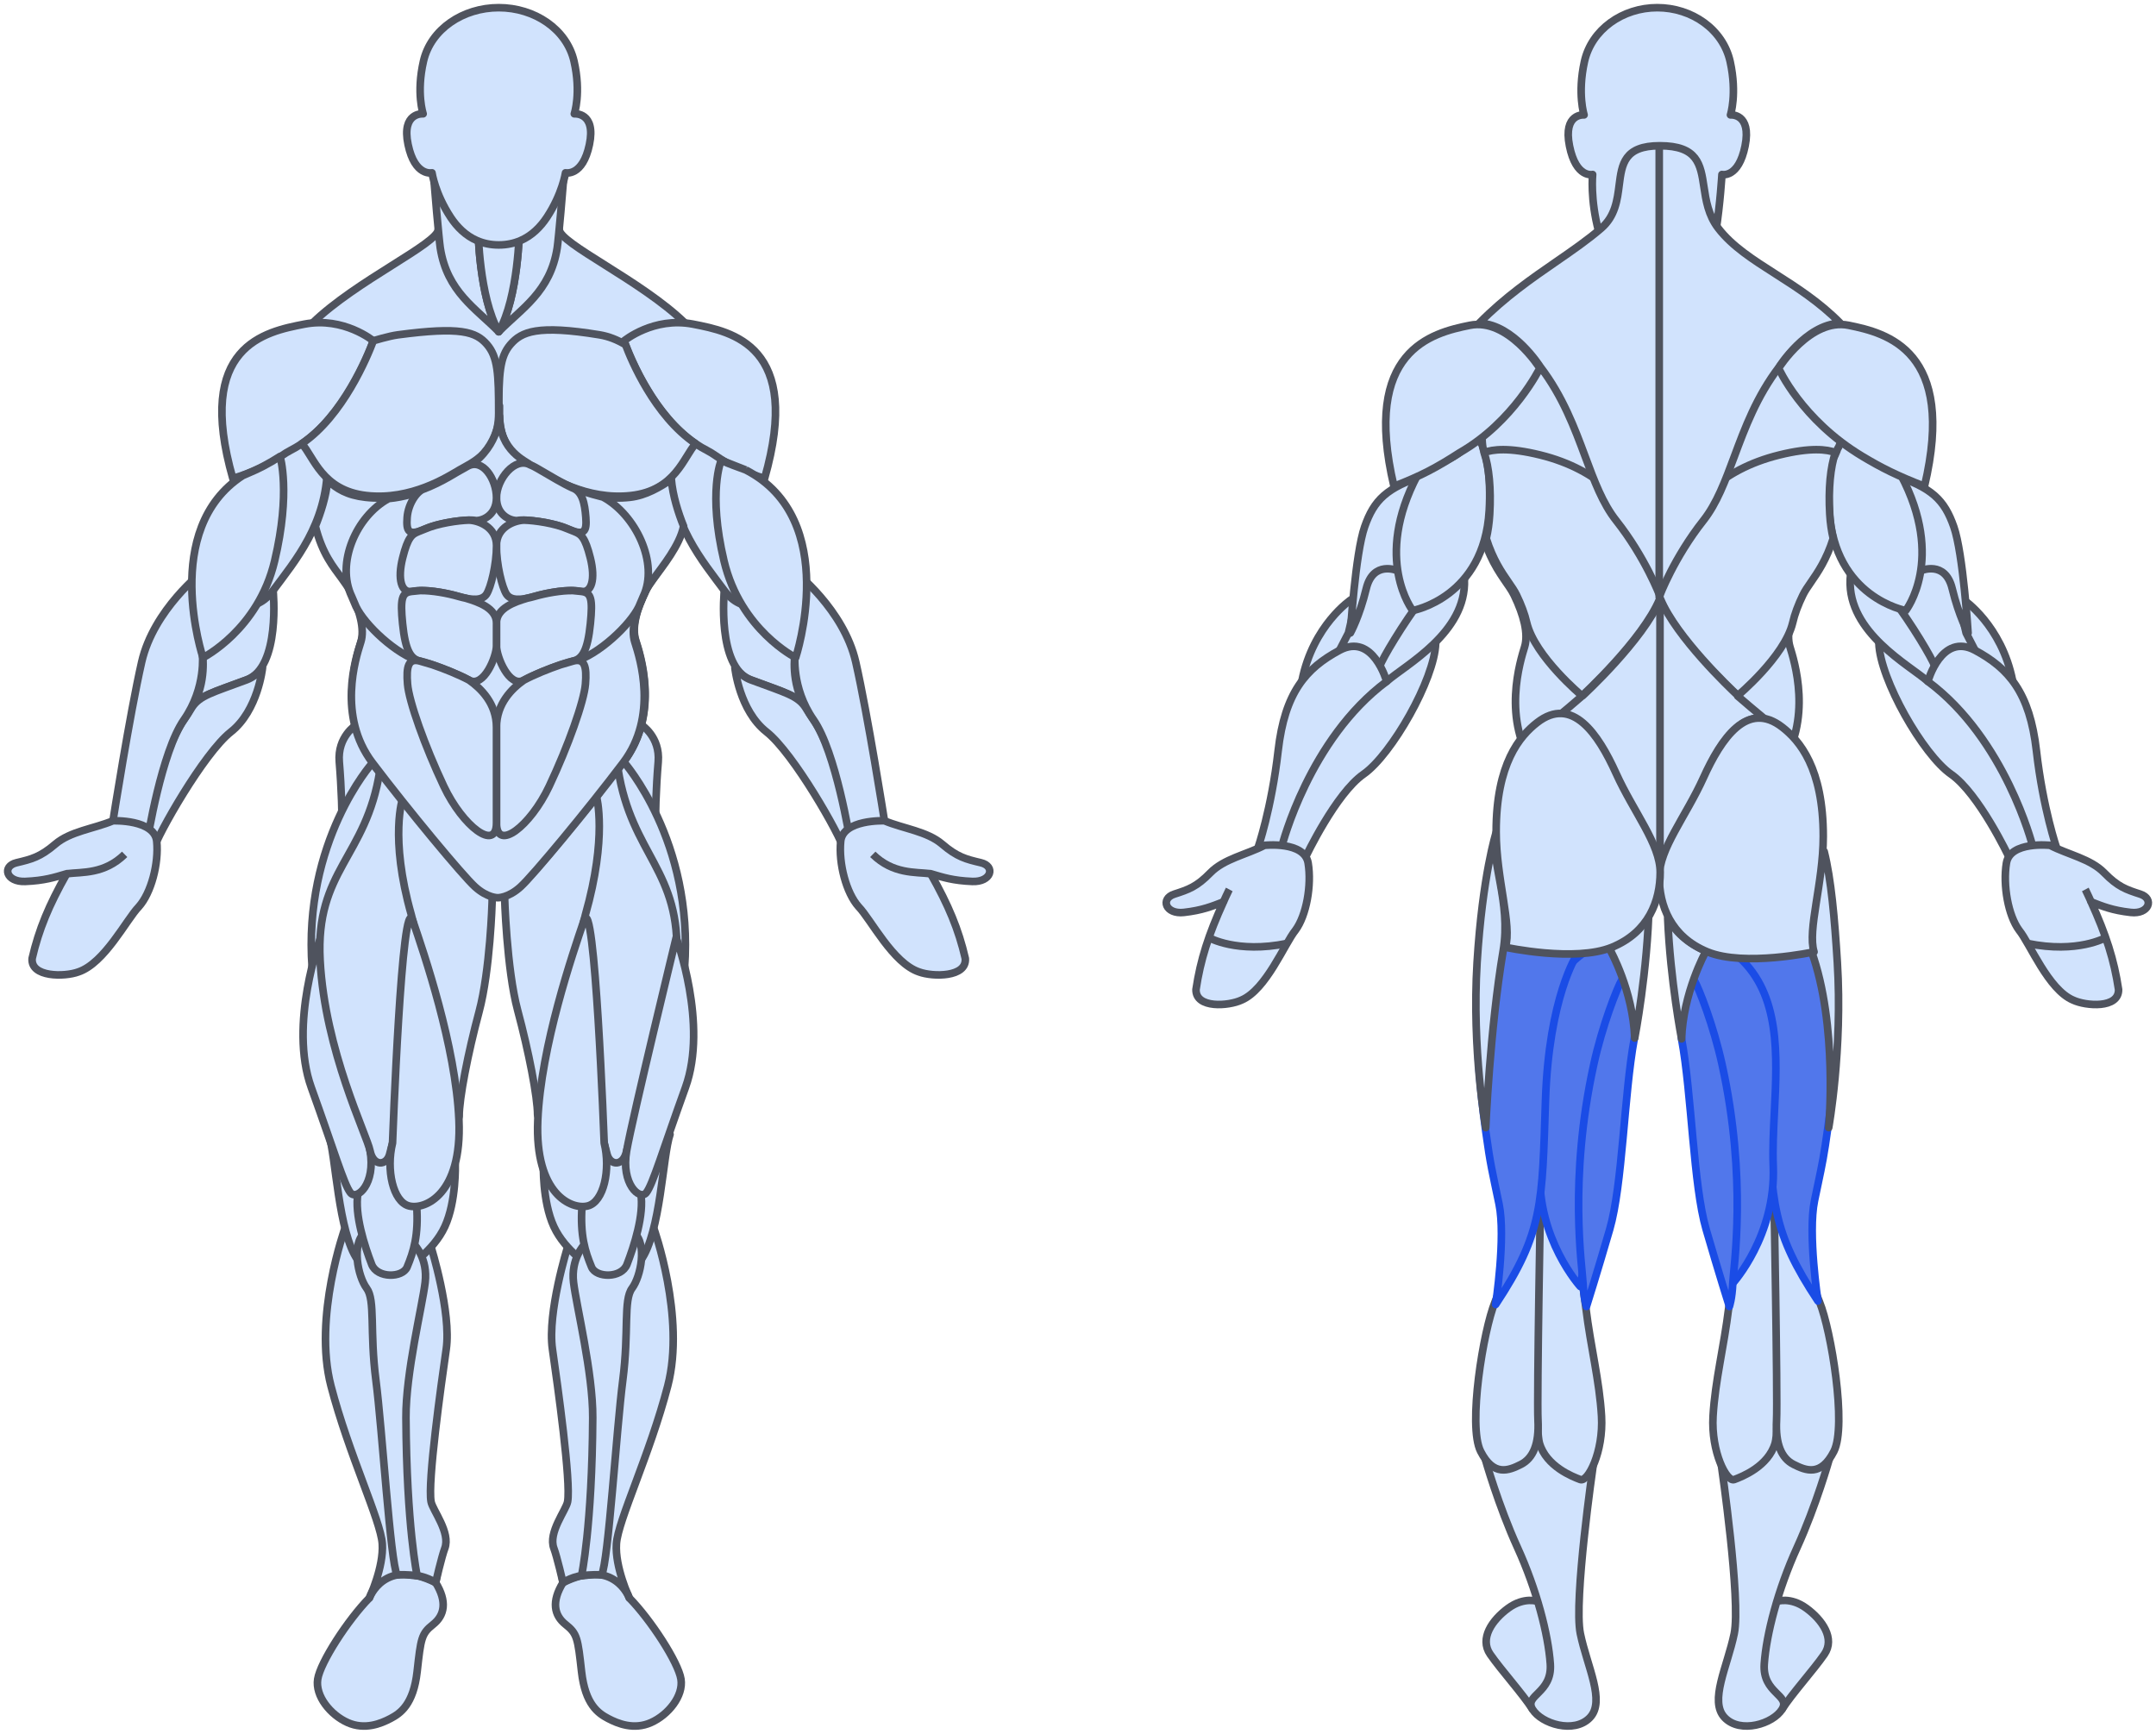 <svg width="281" height="226" viewBox="0 0 281 226" fill="none" xmlns="http://www.w3.org/2000/svg">
<g id="m_muscles">
<g id="Frame 1718">
<g id="muscles">
<g id="body">
<path id="body34" d="M82.016 208.298C84.822 211.159 88.408 216.686 88.753 218.885C89.098 221.083 87.092 223.546 84.854 224.545C82.617 225.545 80.508 224.679 79.252 224.013C77.997 223.347 76.275 222.217 75.792 217.888C75.308 213.56 75.24 212.963 73.722 211.764C72.206 210.565 71.858 208.769 73.376 206.306C74.895 203.836 80.455 203.97 82.016 208.298Z" fill="#D1E3FD" stroke="#4F535E" stroke-width="0.99" stroke-miterlimit="10" stroke-linejoin="round"/>
<path id="body33" d="M85.204 160.095C85.204 160.095 89.373 171.678 87.029 180.667C84.685 189.656 80.548 198.178 80.342 201.239C80.135 204.303 82.017 208.298 82.017 208.298C82.017 208.298 80.061 202.97 73.377 206.302L72.965 203.901L80.356 164.289L85.204 160.095Z" fill="#D1E3FD" stroke="#4F535E" stroke-width="0.99" stroke-miterlimit="10" stroke-linejoin="round"/>
<path id="body32" d="M73.978 162.554C73.978 162.554 71.311 171.079 72.001 175.871C72.691 180.666 74.441 193.204 73.978 195.756C73.779 196.852 71.41 199.775 72.189 201.836C72.602 202.929 73.377 206.298 73.377 206.298C73.377 206.298 74.771 205.34 76.592 205.319C78.413 205.299 79.683 175.871 77.912 168.015C75.227 156.082 73.978 162.554 73.978 162.554Z" fill="#D1E3FD" stroke="#4F535E" stroke-width="0.99" stroke-miterlimit="10" stroke-linejoin="round"/>
<path id="body31" d="M87.328 147.874C86.365 150.649 86.13 160.628 83.512 164.289C83.512 164.289 80.962 157.433 83.512 152.439C86.062 147.444 87.328 147.874 87.328 147.874Z" fill="#D1E3FD" stroke="#4F535E" stroke-width="0.99" stroke-miterlimit="10" stroke-linejoin="round"/>
<path id="body30" d="M70.825 151.809C70.825 151.809 70.668 156.608 72.183 159.892C73.698 163.176 77.102 165.175 77.102 165.175C77.102 165.175 79.079 157.583 75.793 153.856C72.504 150.129 70.825 151.809 70.825 151.809Z" fill="#D1E3FD" stroke="#4F535E" stroke-width="0.99" stroke-miterlimit="10" stroke-linejoin="round"/>
<path id="body29" d="M76.145 162.265C76.145 162.265 74.384 164.065 74.754 167.174C75.128 170.282 77.286 178.969 77.254 184.795C77.173 198.999 75.796 205.402 75.796 205.402C75.796 205.402 77.254 205.209 78.414 205.302C79.289 203.571 80.345 186.327 81.17 179.935C81.999 173.542 81.224 169.482 82.379 167.929C83.535 166.377 84.371 162.121 82.621 160.675C80.871 159.228 76.145 162.265 76.145 162.265Z" fill="#D1E3FD" stroke="#4F535E" stroke-width="0.99" stroke-miterlimit="10" stroke-linejoin="round"/>
<path id="body28" d="M83.51 155.551C83.983 158.306 82.635 162.448 81.717 164.822C81.009 166.656 77.695 166.594 77.104 165.176C76.268 163.163 75.582 161.047 75.859 157.162C76.137 153.28 77.591 148.578 80.597 148.574C83.598 148.574 83.033 152.796 83.51 155.551Z" fill="#D1E3FD" stroke="#4F535E" stroke-width="0.99" stroke-miterlimit="10" stroke-linejoin="round"/>
<path id="body27" d="M48.145 208.298C45.338 211.159 41.753 216.686 41.408 218.885C41.063 221.083 43.069 223.546 45.306 224.545C47.544 225.545 49.653 224.679 50.908 224.013C52.164 223.347 53.885 222.217 54.369 217.888C54.853 213.56 54.92 212.963 56.439 211.764C57.955 210.565 58.303 208.769 56.784 206.306C55.269 203.836 49.71 203.97 48.145 208.298Z" fill="#D1E3FD" stroke="#4F535E" stroke-width="0.99" stroke-miterlimit="10" stroke-linejoin="round"/>
<path id="body26" d="M44.962 160.095C44.962 160.095 40.793 171.678 43.137 180.667C45.481 189.656 49.618 198.178 49.824 201.239C50.03 204.303 48.149 208.298 48.149 208.298C48.149 208.298 50.105 202.97 56.788 206.302L57.201 203.901L49.81 164.289L44.962 160.095Z" fill="#D1E3FD" stroke="#4F535E" stroke-width="0.99" stroke-miterlimit="10" stroke-linejoin="round"/>
<path id="body25" d="M56.182 162.554C56.182 162.554 58.849 171.079 58.159 175.871C57.469 180.666 55.719 193.204 56.182 195.756C56.381 196.852 58.75 199.775 57.971 201.836C57.558 202.929 56.783 206.298 56.783 206.298C56.783 206.298 55.389 205.34 53.568 205.319C51.747 205.299 50.477 175.871 52.248 168.015C54.937 156.082 56.182 162.554 56.182 162.554Z" fill="#D1E3FD" stroke="#4F535E" stroke-width="0.99" stroke-miterlimit="10" stroke-linejoin="round"/>
<path id="body24" d="M42.834 147.874C43.798 150.649 44.032 160.628 46.65 164.289C46.65 164.289 49.2 157.433 46.65 152.439C44.1 147.444 42.834 147.874 42.834 147.874Z" fill="#D1E3FD" stroke="#4F535E" stroke-width="0.99" stroke-miterlimit="10" stroke-linejoin="round"/>
<path id="body23" d="M59.336 151.809C59.336 151.809 59.492 156.608 57.977 159.892C56.462 163.176 53.059 165.175 53.059 165.175C53.059 165.175 51.081 157.583 54.367 153.856C57.657 150.129 59.336 151.809 59.336 151.809Z" fill="#D1E3FD" stroke="#4F535E" stroke-width="0.99" stroke-miterlimit="10" stroke-linejoin="round"/>
<path id="body22" d="M54.02 162.265C54.02 162.265 55.784 164.065 55.411 167.174C55.037 170.282 52.878 178.969 52.91 184.795C52.992 198.999 54.368 205.402 54.368 205.402C54.368 205.402 52.91 205.209 51.751 205.302C50.876 203.571 49.82 186.327 48.995 179.935C48.166 173.542 48.941 169.482 47.785 167.929C46.63 166.377 45.794 162.121 47.544 160.675C49.293 159.228 54.02 162.265 54.02 162.265Z" fill="#D1E3FD" stroke="#4F535E" stroke-width="0.99" stroke-miterlimit="10" stroke-linejoin="round"/>
<path id="body21" d="M46.653 155.551C46.179 158.306 47.527 162.448 48.445 164.822C49.153 166.656 52.467 166.594 53.058 165.176C53.894 163.163 54.58 161.047 54.303 157.162C54.025 153.28 52.571 148.578 49.565 148.574C46.564 148.574 47.129 152.796 46.653 155.551Z" fill="#D1E3FD" stroke="#4F535E" stroke-width="0.99" stroke-miterlimit="10" stroke-linejoin="round"/>
<path id="body20" d="M83.602 94.498C83.602 94.498 86.063 96.027 85.789 99.311C85.511 102.594 85.376 106.699 85.444 108.3C85.511 109.897 80.603 100.166 80.603 100.166C80.603 100.166 81.002 95.477 83.602 94.498Z" fill="#D1E3FD" stroke="#4F535E" stroke-width="0.99" stroke-miterlimit="10" stroke-linejoin="round"/>
<path id="body19" d="M46.408 94.498C46.408 94.498 43.947 96.027 44.221 99.311C44.498 102.594 44.633 106.699 44.566 108.3C44.498 109.897 49.406 100.166 49.406 100.166C49.406 100.166 49.008 95.477 46.408 94.498Z" fill="#D1E3FD" stroke="#4F535E" stroke-width="0.99" stroke-miterlimit="10" stroke-linejoin="round"/>
<path id="body18" d="M40.807 60.069C40.464 61.418 39.787 64.959 40.967 68.5C42.712 72.687 43.953 74.334 44.804 75.463C45.173 75.952 45.469 76.344 45.7 76.803C47.009 79.4 47.642 81.798 47.119 83.46C47.104 83.508 47.087 83.561 47.069 83.618C46.448 85.571 44.043 93.134 48.631 99.192C53.354 105.43 60.393 113.908 62.008 115.371C63.623 116.835 64.971 116.793 64.971 116.793C64.971 116.793 66.319 116.838 67.934 115.371C69.549 113.908 76.591 105.43 81.311 99.192C85.899 93.134 83.494 85.571 82.873 83.618C82.855 83.561 82.838 83.508 82.823 83.46C82.3 81.794 82.933 79.4 84.242 76.803C84.727 75.842 85.226 75.139 85.764 74.382C86.68 73.095 87.708 71.649 88.968 68.5C90.743 64.06 90.154 59.62 90 58.681C89.849 58.91 89.697 59.157 89.538 59.415C88.306 61.409 86.645 64.101 82.197 64.598C76.738 65.208 72.215 62.516 70.384 61.426C70.257 61.351 70.144 61.283 70.043 61.225C69.894 61.138 69.727 61.047 69.546 60.948C67.931 60.067 65.25 58.605 64.995 54.5H64.941C64.685 58.605 62.004 60.067 60.389 60.948C60.208 61.047 60.041 61.138 59.892 61.225C59.792 61.283 59.678 61.351 59.551 61.426C57.72 62.516 53.198 65.208 47.738 64.598C43.762 64.153 42.013 61.956 40.807 60.069Z" fill="#D1E3FD" stroke="#4F535E" stroke-width="0.99" stroke-miterlimit="10" stroke-linejoin="round"/>
<path id="body17" d="M103.619 85.215C104.252 79.64 101.122 78.61 94.404 76.981C94.404 76.981 93.39 86.957 97.854 88.626C102.318 90.296 103.964 90.656 104.992 92.243C104.992 92.247 104.996 92.247 104.996 92.25C102.993 88.921 103.619 85.215 103.619 85.215Z" fill="#D1E3FD" stroke="#4F535E" stroke-width="0.99" stroke-miterlimit="10" stroke-linejoin="round"/>
<path id="body16" d="M106.021 93.826C105.637 93.273 105.299 92.748 104.997 92.246C104.997 92.243 104.994 92.243 104.994 92.24C103.966 90.653 102.319 90.292 97.855 88.623C97.037 88.317 96.354 87.76 95.781 87.053C95.781 87.053 96.358 92.614 99.9 95.403C103.446 98.192 109.479 108.841 110.019 110.792C110.019 110.792 110.716 110.383 112.008 110.452C112.008 110.455 108.959 98.052 106.021 93.826Z" fill="#D1E3FD" stroke="#4F535E" stroke-width="0.99" stroke-miterlimit="10" stroke-linejoin="round"/>
<path id="body15" d="M103.573 74.494C103.573 74.494 109.968 79.42 111.537 86.311C113.105 93.201 115.272 106.989 115.272 106.989C115.272 106.989 113.589 109.902 110.776 109.469C110.776 109.469 108.962 98.048 106.024 93.823C103.086 89.598 103.623 85.211 103.623 85.211C103.623 85.211 99.518 78.18 102.307 74.652L103.573 74.494Z" fill="#D1E3FD" stroke="#4F535E" stroke-width="0.99" stroke-miterlimit="10" stroke-linejoin="round"/>
<path id="body14" d="M109.57 109.676C109.848 106.787 115.272 106.993 115.272 106.993C117.787 108.038 120.831 108.361 122.795 110.04C124.758 111.72 125.889 111.998 127.835 112.459C129.781 112.915 129.208 115.004 126.718 114.901C124.225 114.798 122.916 114.375 121.301 113.894C123.631 118.013 124.936 121.149 125.811 124.934C126.032 127.404 121.589 127.366 119.793 126.7C116.375 125.57 113.519 119.861 111.907 118.198C110.293 116.398 109.289 112.565 109.57 109.676Z" fill="#D1E3FD" stroke="#4F535E" stroke-width="0.99" stroke-miterlimit="10" stroke-linejoin="round"/>
<path id="body13" d="M121.297 113.894C119.263 113.653 116.404 113.956 113.754 111.369" stroke="#4F535E" stroke-width="0.99" stroke-miterlimit="10" stroke-linejoin="round"/>
<path id="body12" d="M57.123 29.892C57.123 31.736 46.424 36.569 40.733 42.106C40.733 42.106 40.281 46.754 40.281 59.165C40.281 71.575 44.425 74.206 45.734 76.803C47.043 79.4 47.676 81.798 47.153 83.46C46.63 85.123 43.941 92.955 48.665 99.193C53.388 105.431 60.427 113.908 62.042 115.371C63.657 116.835 65.005 116.793 65.005 116.793C65.005 116.793 66.353 116.838 67.968 115.371C69.583 113.908 76.625 105.431 81.345 99.193C86.069 92.955 83.38 85.123 82.857 83.46C82.334 81.794 82.967 79.4 84.276 76.803C85.585 74.206 89.729 71.572 89.729 59.165C89.729 46.754 89.277 42.106 89.277 42.106C83.586 36.566 72.887 31.736 72.887 29.892H57.123Z" fill="#D1E3FD" stroke="#4F535E" stroke-width="0.99" stroke-miterlimit="10" stroke-linejoin="round"/>
<path id="body11" d="M73.425 23.698C73.425 23.915 72.796 31.197 72.622 32.32C71.725 38.056 67.952 40.221 65 43.243C67.582 38.737 67.692 29.892 67.692 29.892C69.104 29.28 72.625 24.904 73.425 23.698Z" fill="#D1E3FD" stroke="#4F535E" stroke-width="0.99" stroke-miterlimit="10" stroke-linejoin="round"/>
<path id="body10" d="M56.578 23.698C56.578 23.915 57.208 31.197 57.382 32.32C58.278 38.056 62.052 40.221 65.004 43.243C62.422 38.737 62.311 29.892 62.311 29.892C60.899 29.28 57.378 24.904 56.578 23.698Z" fill="#D1E3FD" stroke="#4F535E" stroke-width="0.99" stroke-miterlimit="10" stroke-linejoin="round"/>
<path id="body09" d="M67.695 29.892C67.695 29.892 67.585 38.737 65.003 43.243C62.424 38.737 62.31 29.892 62.31 29.892C63.093 30.232 63.989 30.431 65.003 30.431C66.016 30.431 66.909 30.232 67.695 29.892Z" fill="#D1E3FD" stroke="#4F535E" stroke-width="0.99" stroke-miterlimit="10" stroke-linejoin="round"/>
<path id="body08" d="M71.274 28.332C70.431 29.6 69.314 30.723 67.835 31.362C67.01 31.719 66.07 31.929 65.004 31.929C63.936 31.929 62.997 31.719 62.172 31.362C60.689 30.72 59.569 29.596 58.729 28.325C58.729 28.322 58.729 28.322 58.729 28.322C56.712 25.268 56.303 22.527 56.303 22.527C56.303 22.527 54.066 23.046 53.188 18.848C52.291 14.585 55.151 14.836 55.151 14.836C55.151 14.836 54.233 12.136 55.194 7.966C56.154 3.796 60.347 1 65.004 1C69.659 1 73.853 3.796 74.813 7.966C75.77 12.136 74.852 14.836 74.852 14.836C74.852 14.836 77.716 14.585 76.819 18.848C75.941 23.042 73.704 22.527 73.704 22.527C73.704 22.527 73.294 25.279 71.274 28.332Z" fill="#D1E3FD" stroke="#4F535E" stroke-width="0.99" stroke-miterlimit="10" stroke-linejoin="round"/>
<path id="body07" d="M94.409 76.981C91.563 73.145 87.409 68.312 87.323 60.761C87.227 52.394 93.95 51.837 94.771 60.373C95.244 65.268 101.782 72.908 101.536 76.064C101.348 78.407 97.254 80.818 94.409 76.981Z" fill="#D1E3FD" stroke="#4F535E" stroke-width="0.99" stroke-miterlimit="10" stroke-linejoin="round"/>
<path id="body06" d="M26.38 85.215C25.747 79.64 28.877 78.61 35.596 76.981C35.596 76.981 36.61 86.957 32.146 88.626C27.682 90.296 26.035 90.656 25.008 92.243C25.008 92.247 25.004 92.247 25.004 92.25C27.006 88.921 26.38 85.215 26.38 85.215Z" fill="#D1E3FD" stroke="#4F535E" stroke-width="0.99" stroke-miterlimit="10" stroke-linejoin="round"/>
<path id="body05" d="M23.974 93.826C24.359 93.273 24.697 92.748 24.999 92.246C24.999 92.243 25.002 92.243 25.002 92.24C26.03 90.653 27.677 90.292 32.141 88.623C32.959 88.317 33.642 87.76 34.215 87.053C34.215 87.053 33.638 92.614 30.096 95.403C26.55 98.192 20.517 108.841 19.977 110.792C19.977 110.792 19.279 110.383 17.988 110.452C17.992 110.455 21.04 98.052 23.974 93.826Z" fill="#D1E3FD" stroke="#4F535E" stroke-width="0.99" stroke-miterlimit="10" stroke-linejoin="round"/>
<path id="body04" d="M35.592 76.981C38.437 73.145 42.592 68.312 42.677 60.761C42.773 52.394 36.05 51.837 35.229 60.373C34.756 65.268 28.218 72.908 28.464 76.064C28.649 78.407 32.746 80.818 35.592 76.981Z" fill="#D1E3FD" stroke="#4F535E" stroke-width="0.99" stroke-miterlimit="10" stroke-linejoin="round"/>
<path id="body03" d="M26.425 74.494C26.425 74.494 20.03 79.42 18.461 86.311C16.893 93.201 14.727 106.989 14.727 106.989C14.727 106.989 16.409 109.902 19.222 109.469C19.222 109.469 21.036 98.048 23.974 93.823C26.912 89.598 26.375 85.211 26.375 85.211C26.375 85.211 30.48 78.18 27.691 74.652L26.425 74.494Z" fill="#D1E3FD" stroke="#4F535E" stroke-width="0.99" stroke-miterlimit="10" stroke-linejoin="round"/>
<path id="body02" d="M20.429 109.676C20.152 106.787 14.727 106.993 14.727 106.993C12.213 108.038 9.168 108.361 7.205 110.04C5.241 111.72 4.11 111.998 2.165 112.459C0.219 112.915 0.792 115.004 3.282 114.901C5.775 114.798 7.084 114.375 8.699 113.894C6.369 118.013 5.064 121.149 4.189 124.934C3.968 127.404 8.411 127.366 10.207 126.7C13.625 125.57 16.481 119.861 18.092 118.198C19.703 116.398 20.71 112.565 20.429 109.676Z" fill="#D1E3FD" stroke="#4F535E" stroke-width="0.99" stroke-miterlimit="10" stroke-linejoin="round"/>
<path id="body01" d="M8.703 113.894C10.737 113.653 13.597 113.956 16.247 111.369" stroke="#4F535E" stroke-width="0.99" stroke-miterlimit="10" stroke-linejoin="round"/>
</g>
<g id="shoulders">
<path id="shoulders02" d="M99.651 62.363C94.671 60.852 93.746 59.526 92.11 58.694C84.869 55.012 81.344 44.429 81.344 44.429C81.344 44.429 85.178 41.262 90.311 42.251C95.443 43.244 104.606 45.054 99.651 62.363Z" fill="#D1E3FD" stroke="#4F535E" stroke-width="0.99" stroke-miterlimit="10" stroke-linejoin="round"/>
<path id="shoulders01" d="M30.344 62.363C35.324 60.852 36.248 59.526 37.885 58.694C45.126 55.012 48.651 44.429 48.651 44.429C48.651 44.429 44.817 41.262 39.684 42.251C34.556 43.244 25.393 45.054 30.344 62.363Z" fill="#D1E3FD" stroke="#4F535E" stroke-width="0.99" stroke-miterlimit="10" stroke-linejoin="round"/>
</g>
<g id="chest">
<path id="chest02" d="M81.529 44.94C80.484 44.308 79.353 43.847 78.14 43.648C70.019 42.315 67.967 43.243 66.537 44.892C65.107 46.54 65.008 48.766 65.008 53.853C65.008 58.944 68.525 60.322 70.076 61.225C71.627 62.128 76.393 65.251 82.23 64.598C88.067 63.946 89.106 59.514 90.671 57.838C85.289 54.2 82.273 46.925 81.529 44.94Z" fill="#D1E3FD" stroke="#4F535E" stroke-width="0.99" stroke-miterlimit="10" stroke-linejoin="round"/>
<path id="chest01" d="M48.656 44.428C48.656 44.428 50.641 43.809 51.861 43.648C60.02 42.559 62.033 43.243 63.463 44.892C64.893 46.54 64.993 48.766 64.993 53.853C64.993 58.944 61.475 60.322 59.924 61.225C58.373 62.128 53.607 65.251 47.77 64.598C41.934 63.946 40.895 59.514 39.33 57.838C44.712 54.2 47.913 46.41 48.656 44.428Z" fill="#D1E3FD" stroke="#4F535E" stroke-width="0.99" stroke-miterlimit="10" stroke-linejoin="round"/>
</g>
<g id="quadriceps">
<path id="quadriceps10" d="M48.499 99.5C48.499 99.5 39.448 109.667 40.682 126.179L50.499 102L48.499 99.5Z" fill="#D1E3FD" stroke="#4F535E" stroke-width="0.99" stroke-miterlimit="10" stroke-linejoin="round"/>
<path id="quadriceps09" d="M41.778 122.226C41.778 122.226 37.592 133.499 40.569 141.757C43.546 150.011 44.83 154.408 45.669 155.473C46.508 156.538 48.991 154.343 48.233 150.015C47.475 145.683 41.778 122.226 41.778 122.226Z" fill="#D1E3FD" stroke="#4F535E" stroke-width="0.99" stroke-miterlimit="10" stroke-linejoin="round"/>
<path id="quadriceps08" d="M62.209 115.663C60.959 114.53 56.661 109.249 52.499 104C52.455 104.035 52.203 104.01 52.159 104.046C42.637 111.82 59.842 147.925 59.845 145.538C59.849 143.15 60.991 137.283 62.438 131.89C63.886 126.498 64.139 117.584 64.139 117.584C64.139 117.584 64.146 116.921 64.139 116.869C63.618 116.68 62.941 116.326 62.209 115.663Z" fill="#D1E3FD" stroke="#4F535E" stroke-width="0.99" stroke-miterlimit="10" stroke-linejoin="round"/>
<path id="quadriceps07" d="M49.5 100.5C47.722 111.808 41.095 113.395 41.721 125.18C42.347 136.966 47.818 147.951 48.234 150.015C48.65 152.08 50.375 151.97 50.773 150.482C51.2 148.885 56.507 129.443 53.612 119.258C50.717 109.07 52.5 104 52.5 104C52.5 104 49.649 100.73 49.5 100.5Z" fill="#D1E3FD" stroke="#4F535E" stroke-width="0.99" stroke-miterlimit="10" stroke-linejoin="round"/>
<path id="quadriceps06" d="M81.29 99.3C81.29 99.3 90.455 109.667 89.221 126.179L79.131 101.591L81.29 99.3Z" fill="#D1E3FD" stroke="#4F535E" stroke-width="0.99" stroke-miterlimit="10" stroke-linejoin="round"/>
<path id="quadriceps05" d="M67.879 115.475C67.055 116.223 66.301 116.578 65.76 116.746L65.758 116.76C65.758 116.76 66.021 126.309 67.469 131.702C68.916 137.095 70.058 142.962 70.065 145.349C70.072 147.737 87.273 111.632 77.751 103.858L77.728 103.839C73.586 109.06 69.123 114.348 67.879 115.475Z" fill="#D1E3FD" stroke="#4F535E" stroke-width="0.99" stroke-miterlimit="10" stroke-linejoin="round"/>
<path id="quadriceps04" d="M80.555 100.27C82.333 111.578 88.81 113.395 88.184 125.18C87.558 136.966 82.088 147.951 81.672 150.015C81.255 152.08 79.531 151.97 79.132 150.482C78.705 148.885 73.398 129.443 76.294 119.258C79.189 109.07 77.749 103.866 77.749 103.866C77.749 103.866 79 102 80.555 100.27Z" fill="#D1E3FD" stroke="#4F535E" stroke-width="0.99" stroke-miterlimit="10" stroke-linejoin="round"/>
<path id="quadriceps03" d="M88.128 122.226C88.128 122.226 92.314 133.499 89.337 141.757C86.361 150.011 85.077 154.408 84.237 155.473C83.398 156.538 80.916 154.343 81.673 150.015C82.431 145.683 88.128 122.226 88.128 122.226Z" fill="#D1E3FD" stroke="#4F535E" stroke-width="0.99" stroke-miterlimit="10" stroke-linejoin="round"/>
<path id="quadriceps02" d="M78.748 149.003C79.605 152.476 78.691 156.67 76.597 157.202C74.502 157.735 69.676 155.67 70.092 146.018C70.504 136.366 74.658 124.257 76.099 120.026C77.535 115.79 78.748 149.003 78.748 149.003Z" fill="#D1E3FD" stroke="#4F535E" stroke-width="0.99" stroke-miterlimit="10" stroke-linejoin="round"/>
<path id="quadriceps01" d="M51.16 149.003C50.303 152.476 51.217 156.67 53.312 157.202C55.406 157.735 60.233 155.67 59.816 146.018C59.404 136.366 55.25 124.257 53.809 120.026C52.369 115.79 51.16 149.003 51.16 149.003Z" fill="#D1E3FD" stroke="#4F535E" stroke-width="0.99" stroke-miterlimit="10" stroke-linejoin="round"/>
</g>
<g id="core">
<g id="core10">
<path d="M41.1 68.6C42.028 72.27 43.458 73.896 44.534 75.388C44.969 75.991 45.345 76.513 45.608 77.034C46.917 79.631 47.55 82.028 47.027 83.691C47.012 83.739 46.995 83.791 46.977 83.849C46.356 85.802 43.951 93.364 48.539 99.423C53.262 105.661 60.301 114.139 61.916 115.602C63.531 117.065 64.879 117.024 64.879 117.024C64.879 117.024 66.227 117.069 67.842 115.602C69.457 114.139 76.499 105.661 81.219 99.423C85.807 93.364 83.402 85.802 82.781 83.849C82.772 83.82 82.763 83.792 82.754 83.765C82.746 83.739 82.738 83.715 82.731 83.691C82.208 82.025 82.841 79.631 84.15 77.034C84.412 76.513 84.789 75.991 85.223 75.388C86.298 73.897 88.6 71.1 89.1 68.6C88.409 66.889 87.684 64.62 87.499 62.5C85.999 63.5 84.196 64.595 82.104 64.829C76.644 65.439 72.122 62.747 70.291 61.657L70.289 61.656C70.163 61.581 70.05 61.514 69.95 61.456C69.801 61.369 69.634 61.278 69.454 61.179C67.78 60.267 65.175 58.551 65.101 54.095L65.101 53.679L65.102 53.606C65.104 53.413 65.106 53.213 65.1 52.9C65.1 53.181 65.101 53.444 65.101 53.679C65.1 53.75 65.1 53.822 65.1 53.9C65.1 53.965 65.1 54.03 65.101 54.095C65.101 58.568 62.163 60.164 60.44 61.1L60.295 61.179C60.115 61.278 59.948 61.369 59.799 61.456C59.699 61.514 59.585 61.582 59.458 61.657C57.627 62.747 53.104 65.439 47.645 64.829C45.223 64.558 43.85 63.705 42.7 62.6C42.515 64.715 41.788 66.892 41.1 68.6Z" fill="#D1E3FD"/>
<path d="M65.101 54.095C65.175 58.551 67.78 60.267 69.454 61.179C69.634 61.278 69.801 61.369 69.95 61.456C70.05 61.514 70.163 61.581 70.289 61.656L70.291 61.657C72.122 62.747 76.644 65.439 82.104 64.829C84.196 64.595 85.999 63.5 87.499 62.5C87.684 64.62 88.409 66.889 89.1 68.6C88.6 71.1 86.298 73.897 85.223 75.388C84.789 75.991 84.412 76.513 84.15 77.034C82.841 79.631 82.208 82.025 82.731 83.691C82.738 83.715 82.746 83.739 82.754 83.765C82.763 83.792 82.772 83.82 82.781 83.849C83.402 85.802 85.807 93.364 81.219 99.423C76.499 105.661 69.457 114.139 67.842 115.602C66.227 117.069 64.879 117.024 64.879 117.024C64.879 117.024 63.531 117.065 61.916 115.602C60.301 114.139 53.262 105.661 48.539 99.423C43.951 93.364 46.356 85.802 46.977 83.849C46.995 83.791 47.012 83.739 47.027 83.691C47.55 82.028 46.917 79.631 45.608 77.034C45.345 76.513 44.969 75.991 44.534 75.388C43.458 73.896 42.028 72.27 41.1 68.6C41.788 66.892 42.515 64.715 42.7 62.6C43.85 63.705 45.223 64.558 47.645 64.829C53.104 65.439 57.627 62.747 59.458 61.657C59.585 61.582 59.699 61.514 59.799 61.456C59.948 61.369 60.115 61.278 60.295 61.179L60.44 61.1C62.163 60.164 65.101 58.568 65.101 54.095ZM65.101 54.095L65.101 53.679M65.101 54.095C65.1 54.03 65.1 53.965 65.1 53.9C65.1 53.822 65.1 53.75 65.101 53.679M65.101 53.679L65.102 53.606C65.104 53.413 65.106 53.213 65.1 52.9C65.1 53.181 65.101 53.444 65.101 53.679Z" stroke="#4F535E" stroke-width="0.99" stroke-miterlimit="10" stroke-linejoin="round"/>
</g>
<path id="core09" d="M50.649 64.994C46.411 67.294 43.771 73.43 45.84 77.75L46.409 79.083C47.537 81.443 51.627 85.348 54.892 86.279C54.892 86.279 58.41 82.308 64.837 82.308C71.261 82.308 74.782 86.279 74.782 86.279C78.044 85.348 82.134 81.443 83.266 79.083L83.835 77.75C85.904 73.43 82.841 67.099 78.599 64.8C74.599 63.8 73.599 63.1 71.599 62.1C70.483 61.542 69.381 60.754 69.099 60.6C68.599 60.1 65.101 58.832 65.099 54.236C65.079 54.236 65.039 58.719 60.262 61.325C60.081 61.423 59.914 61.514 59.765 61.601C59.665 61.659 59.551 61.727 59.425 61.802C57.946 62.682 54.713 64.607 50.649 64.994Z" fill="#D1E3FD" stroke="#4F535E" stroke-width="0.99" stroke-miterlimit="10" stroke-linejoin="round"/>
<path id="core08" d="M74.6 63.6C73.396 63.054 71.855 62.122 70.1 61.1C69.421 60.702 69.1 60.6 69.1 60.6C67.147 59.484 64.711 62.444 64.711 64.887C64.711 67.329 66.792 67.995 67.571 67.837C68.353 67.683 71.939 68.037 74.051 68.971C76.164 69.902 76.495 69.294 76.353 67.439C76.21 65.581 75.896 64.054 74.6 63.6Z" fill="#D1E3FD" stroke="#4F535E" stroke-width="0.99" stroke-miterlimit="10" stroke-linejoin="round"/>
<path id="core07" d="M74.883 69.303C74.879 69.3 74.876 69.3 74.869 69.296C74.634 69.214 74.364 69.104 74.047 68.967C72.34 68.214 69.676 67.837 68.299 67.802C67.104 67.84 64.703 68.658 64.703 71.141C64.703 73.628 65.45 76.599 66.001 77.444C66.553 78.286 67.794 78.286 69.633 77.753C71.472 77.221 74.182 76.778 75.655 77.087C77.124 77.396 77.632 75.49 76.942 72.738C76.256 69.987 75.719 69.64 74.883 69.303Z" fill="#D1E3FD" stroke="#4F535E" stroke-width="0.99" stroke-miterlimit="10" stroke-linejoin="round"/>
<path id="core06" d="M75.908 77.119C75.829 77.115 75.744 77.105 75.659 77.088C75.413 77.067 75.072 77.026 74.67 76.988C73.162 76.954 71.117 77.325 69.637 77.754C69.295 77.854 68.979 77.926 68.68 77.988C68.677 77.991 68.673 77.991 68.669 77.995C67.112 78.462 64.707 79.262 64.707 81.216C64.707 83.171 64.711 82.783 64.711 84.201C64.711 85.62 66.375 89.694 68.26 88.671C70.145 87.65 73.407 86.451 74.648 86.183C75.89 85.916 76.591 84.806 76.946 81.302C77.277 78.043 77.017 77.301 75.908 77.119Z" fill="#D1E3FD" stroke="#4F535E" stroke-width="0.99" stroke-miterlimit="10" stroke-linejoin="round"/>
<path id="core05" d="M74.649 86.186C74.222 86.31 73.674 86.468 73.073 86.65C71.569 87.158 69.577 87.959 68.261 88.673C66.763 89.724 64.711 91.692 64.711 94.798C64.711 97.906 64.711 103.488 64.711 107.284C64.711 111.08 69.104 107.731 71.576 102.496C74.048 97.257 76.121 91.435 76.303 89.168C76.488 86.897 76.21 85.729 74.649 86.186Z" fill="#D1E3FD" stroke="#4F535E" stroke-width="0.99" stroke-miterlimit="10" stroke-linejoin="round"/>
<path id="core04" d="M55.403 63.688L52.486 64.591C55.94 63.828 58.565 62.139 59.639 61.513C59.984 61.311 60.429 61.084 60.909 60.799C60.916 60.795 60.927 60.789 60.934 60.785C62.887 59.669 64.708 62.444 64.708 64.886C64.708 67.329 62.627 67.995 61.848 67.837C61.066 67.683 57.48 68.036 55.367 68.971C53.255 69.902 52.924 69.294 53.066 67.439C53.208 65.58 54.435 63.87 55.403 63.688Z" fill="#D1E3FD" stroke="#4F535E" stroke-width="0.99" stroke-miterlimit="10" stroke-linejoin="round"/>
<path id="core03" d="M54.535 69.303C54.539 69.3 54.542 69.3 54.549 69.296C54.784 69.214 55.054 69.104 55.371 68.967C57.078 68.214 59.742 67.837 61.119 67.802C62.314 67.84 64.715 68.658 64.715 71.141C64.715 73.628 63.968 76.599 63.417 77.444C62.865 78.286 61.624 78.286 59.785 77.753C57.946 77.221 55.236 76.778 53.763 77.087C52.294 77.396 51.786 75.49 52.476 72.738C53.162 69.987 53.699 69.64 54.535 69.303Z" fill="#D1E3FD" stroke="#4F535E" stroke-width="0.99" stroke-miterlimit="10" stroke-linejoin="round"/>
<path id="core02" d="M53.51 77.119C53.589 77.115 53.674 77.105 53.759 77.088C54.005 77.067 54.346 77.026 54.748 76.988C56.256 76.954 58.301 77.325 59.781 77.754C60.122 77.854 60.439 77.926 60.738 77.988C60.741 77.991 60.745 77.991 60.748 77.995C62.306 78.462 64.711 79.262 64.711 81.216C64.711 83.171 64.707 82.783 64.707 84.201C64.707 85.62 63.043 89.694 61.157 88.671C59.272 87.65 56.011 86.451 54.769 86.183C53.528 85.916 52.827 84.806 52.472 81.302C52.141 78.043 52.401 77.301 53.51 77.119Z" fill="#D1E3FD" stroke="#4F535E" stroke-width="0.99" stroke-miterlimit="10" stroke-linejoin="round"/>
<path id="core01" d="M54.771 86.186C55.197 86.31 55.745 86.468 56.346 86.65C57.851 87.158 59.843 87.959 61.159 88.673C62.656 89.724 64.708 91.692 64.708 94.798C64.708 97.906 64.708 103.488 64.708 107.284C64.708 111.08 60.316 107.731 57.844 102.496C55.372 97.257 53.298 91.435 53.117 89.168C52.932 86.897 53.209 85.729 54.771 86.186Z" fill="#D1E3FD" stroke="#4F535E" stroke-width="0.99" stroke-miterlimit="10" stroke-linejoin="round"/>
</g>
<g id="biceps">
<g id="biceps02">
<path d="M94 60C94 60 92.228 64.139 94.366 73.129C96.503 82.118 103.702 85.725 103.702 85.725C103.702 85.725 109.684 67.693 97.193 61.258C96.262 60.891 95 60.5 94 60Z" fill="#D1E3FD"/>
<path d="M94 60C94 60 92.228 64.139 94.366 73.129C96.503 82.118 103.702 85.725 103.702 85.725C103.702 85.725 109.684 67.693 97.193 61.258M94 60C95 60.5 96.262 60.891 97.193 61.258M94 60L97.193 61.258" stroke="#4F535E" stroke-width="0.99" stroke-miterlimit="10" stroke-linejoin="round"/>
</g>
<path id="biceps01" d="M36.5 59.5C36.5 59.5 37.929 64.139 35.791 73.129C33.657 82.118 26.454 85.725 26.454 85.725C26.454 85.725 20.855 68.974 31.629 62C34 61 34.896 60.5 36.5 59.5Z" fill="#D1E3FD" stroke="#4F535E" stroke-width="0.99" stroke-miterlimit="10" stroke-linejoin="round"/>
</g>
</g>
<g id="muscles_2">
<g id="body_2">
<path id="body26_2" d="M200.414 208.753C200.414 208.753 198.661 208.114 196.574 209.638C194.487 211.161 192.799 213.584 194.222 215.645C195.648 217.706 198.492 220.847 199.739 222.818C199.739 222.818 203.924 221.562 203.655 214.927C203.39 208.291 200.414 208.753 200.414 208.753Z" fill="#D1E3FD" stroke="#4F535E" stroke-width="0.99" stroke-miterlimit="10" stroke-linejoin="round"/>
<path id="body25_2" d="M207.64 191.05C207.64 191.05 205.085 208.652 205.973 212.955C206.862 217.258 209.266 221.745 207.22 223.897C205.174 226.048 200.9 224.705 199.743 222.821C198.585 220.937 202.322 220.76 202.057 216.901C201.789 213.045 200.276 207.215 197.786 201.746C195.292 196.277 193.57 190.172 193.57 190.172C193.57 190.172 194.655 186.664 200.449 186.671C206.239 186.678 207.64 191.05 207.64 191.05Z" fill="#D1E3FD" stroke="#4F535E" stroke-width="0.99" stroke-miterlimit="10" stroke-linejoin="round"/>
<path id="body24_2" d="M231.585 208.753C231.585 208.753 233.338 208.114 235.425 209.638C237.509 211.161 239.2 213.584 237.778 215.645C236.352 217.706 233.507 220.847 232.26 222.818C232.26 222.818 228.076 221.562 228.344 214.927C228.606 208.291 231.585 208.753 231.585 208.753Z" fill="#D1E3FD" stroke="#4F535E" stroke-width="0.99" stroke-miterlimit="10" stroke-linejoin="round"/>
<path id="body23_2" d="M224.359 191.05C224.359 191.05 226.915 208.652 226.026 212.955C225.138 217.258 222.734 221.745 224.78 223.897C226.826 226.048 231.1 224.705 232.257 222.821C233.415 220.937 229.677 220.76 229.943 216.901C230.211 213.045 231.723 207.215 234.214 201.746C236.707 196.277 238.429 190.172 238.429 190.172C238.429 190.172 237.345 186.664 231.551 186.671C225.758 186.678 224.359 191.05 224.359 191.05Z" fill="#D1E3FD" stroke="#4F535E" stroke-width="0.99" stroke-miterlimit="10" stroke-linejoin="round"/>
<path id="body22_2" d="M200.812 154.661C200.812 154.661 199.758 185.064 200.643 188.115C201.525 191.165 204.996 192.508 205.974 192.869C206.952 193.226 209.002 189.281 208.733 184.617C208.464 179.952 207.324 175.663 206.687 170.447C206.047 165.228 204.283 153.766 200.812 154.661Z" fill="#D1E3FD" stroke="#4F535E" stroke-width="0.99" stroke-miterlimit="10" stroke-linejoin="round"/>
<path id="body21_2" d="M194.846 169.729C193.334 173.408 191.285 185.873 192.976 189.191C194.667 192.508 196.626 191.703 198.228 190.895C199.829 190.086 200.608 188.202 200.453 185.155C200.298 182.108 200.808 154.661 200.808 154.661L194.846 169.729Z" fill="#D1E3FD" stroke="#4F535E" stroke-width="0.99" stroke-miterlimit="10" stroke-linejoin="round"/>
<path id="body20_2" d="M231.189 154.661C231.189 154.661 232.243 185.064 231.358 188.115C230.476 191.165 227.005 192.508 226.027 192.869C225.049 193.226 223 189.281 223.268 184.617C223.537 179.952 224.677 175.663 225.314 170.447C225.955 165.228 227.718 153.766 231.189 154.661Z" fill="#D1E3FD" stroke="#4F535E" stroke-width="0.99" stroke-miterlimit="10" stroke-linejoin="round"/>
<path id="body19_2" d="M237.151 169.729C238.663 173.408 240.712 185.873 239.021 189.191C237.33 192.508 235.37 191.703 233.769 190.895C232.168 190.086 231.389 188.202 231.544 185.155C231.699 182.108 231.189 154.661 231.189 154.661L237.151 169.729Z" fill="#D1E3FD" stroke="#4F535E" stroke-width="0.99" stroke-miterlimit="10" stroke-linejoin="round"/>
<path id="body18_2" d="M208.368 30.185C208.368 32.048 198.007 36.931 192.496 42.525C192.496 42.525 192.059 47.22 192.059 59.758C192.059 72.297 196.071 74.955 197.339 77.579C198.606 80.202 199.219 82.624 198.713 84.304C198.207 85.987 195.603 93.896 200.177 100.198C204.751 106.5 211.567 112.552 213.131 114.034C214.695 115.512 215.618 115.058 215.618 115.058C215.618 115.058 217.306 115.516 218.869 114.034C220.433 112.552 227.253 106.5 231.824 100.198C236.398 93.896 233.794 85.984 233.287 84.304C232.781 82.621 233.394 80.202 234.662 77.579C235.929 74.955 239.942 72.293 239.942 59.758C239.942 47.224 239.504 42.525 239.504 42.525C233.993 36.927 223.633 32.048 223.633 30.185H208.368Z" fill="#D1E3FD" stroke="#4F535E" stroke-width="0.99" stroke-miterlimit="10" stroke-linejoin="round"/>
<path id="body17_2" d="M223.634 30.185C223.396 31.688 208.368 30.185 208.368 30.185C207.235 25.976 207.576 22.748 207.576 22.748C207.576 22.748 205.41 23.272 204.559 19.032C203.691 14.725 206.46 14.978 206.46 14.978C206.46 14.978 205.572 12.251 206.502 8.038C207.432 3.825 211.492 1 216.001 1C220.51 1 224.571 3.825 225.501 8.038C226.427 12.251 225.539 14.978 225.539 14.978C225.539 14.978 228.311 14.725 227.443 19.032C226.592 23.269 224.426 22.748 224.426 22.748C224.426 22.748 224.202 26.593 223.634 30.185Z" fill="#D1E3FD" stroke="#4F535E" stroke-width="0.99" stroke-miterlimit="10" stroke-linejoin="round"/>
<path id="body16_2" d="M255.911 78.171C255.911 78.171 260.877 81.478 262.317 88.755C263.756 96.033 250.948 81.541 255.911 78.171Z" fill="#D1E3FD" stroke="#4F535E" stroke-width="0.99" stroke-miterlimit="10" stroke-linejoin="round"/>
<path id="body15_2" d="M256.253 82.513L257.414 84.765C257.414 84.765 256.856 89.947 252.137 86.782C247.418 83.617 241.956 78.415 246.836 74.413C251.717 70.416 254.373 72.189 254.686 74.757C255.003 77.329 256.253 82.513 256.253 82.513Z" fill="#D1E3FD" stroke="#4F535E" stroke-width="0.99" stroke-miterlimit="10" stroke-linejoin="round"/>
<path id="body14_2" d="M261.817 111.683C261.817 111.683 257.918 103.441 254.28 100.915C250.643 98.385 245.022 88.564 244.881 83.848C244.881 83.848 255.631 86.895 260.101 96.573C264.572 106.252 264.899 110.215 264.899 110.215L261.817 111.683Z" fill="#D1E3FD" stroke="#4F535E" stroke-width="0.99" stroke-miterlimit="10" stroke-linejoin="round"/>
<path id="body13_2" d="M251.271 88.829C248.843 86.687 240.835 82.474 241.141 75.541C241.448 68.607 251.547 84.956 252.139 86.785C252.732 88.613 251.271 88.829 251.271 88.829Z" fill="#D1E3FD" stroke="#4F535E" stroke-width="0.99" stroke-miterlimit="10" stroke-linejoin="round"/>
<path id="body12_2" d="M264.899 110.217C264.899 110.217 261.386 96.347 251.27 88.83C251.27 88.83 253.036 82.42 257.414 84.77C261.792 87.119 264.547 90.256 265.415 97.867C266.283 105.477 268.074 110.613 268.074 110.613L264.899 110.217Z" fill="#D1E3FD" stroke="#4F535E" stroke-width="0.99" stroke-miterlimit="10" stroke-linejoin="round"/>
<path id="body11_2" d="M261.503 112.512C261.975 109.618 267.197 110.194 267.197 110.194C269.553 111.416 272.474 111.95 274.251 113.776C276.032 115.601 277.103 115.958 278.949 116.555C280.799 117.149 280.099 119.213 277.699 118.939C275.298 118.665 274.065 118.152 272.536 117.558C274.499 121.868 275.539 125.116 276.121 128.993C276.163 131.495 271.871 131.158 270.183 130.364C266.963 128.993 264.6 123.045 263.16 121.261C261.734 119.338 261.032 115.407 261.503 112.512Z" fill="#D1E3FD" stroke="#4F535E" stroke-width="0.99" stroke-miterlimit="10" stroke-linejoin="round"/>
<path id="body10_2" d="M274.444 122.223C274.444 122.223 270.796 124.326 264.266 122.983" stroke="#4F535E" stroke-width="0.99" stroke-miterlimit="10" stroke-linejoin="round"/>
<g id="body09_2">
<path d="M272.54 117.558C272.54 117.558 271.958 116.26 271.789 115.944L272.54 117.558Z" fill="#D1E3FD"/>
<path d="M272.54 117.558C272.54 117.558 271.958 116.26 271.789 115.944" stroke="#4F535E" stroke-width="0.99" stroke-miterlimit="10" stroke-linejoin="round"/>
</g>
<path id="body08_2" d="M176.09 78.171C176.09 78.171 171.124 81.478 169.684 88.755C168.244 96.033 181.049 81.541 176.09 78.171Z" fill="#D1E3FD" stroke="#4F535E" stroke-width="0.99" stroke-miterlimit="10" stroke-linejoin="round"/>
<path id="body07_2" d="M175.747 82.513L174.586 84.765C174.586 84.765 175.144 89.947 179.863 86.782C184.581 83.617 190.044 78.415 185.163 74.413C180.283 70.416 177.627 72.189 177.314 74.757C176.997 77.329 175.747 82.513 175.747 82.513Z" fill="#D1E3FD" stroke="#4F535E" stroke-width="0.99" stroke-miterlimit="10" stroke-linejoin="round"/>
<path id="body06_2" d="M170.184 111.683C170.184 111.683 174.083 103.441 177.72 100.915C181.358 98.385 186.979 88.564 187.12 83.848C187.12 83.848 176.37 86.895 171.9 96.573C167.429 106.252 167.102 110.215 167.102 110.215L170.184 111.683Z" fill="#D1E3FD" stroke="#4F535E" stroke-width="0.99" stroke-miterlimit="10" stroke-linejoin="round"/>
<path id="body05_2" d="M180.73 88.829C183.158 86.687 191.166 82.474 190.86 75.541C190.553 68.607 180.455 84.956 179.862 86.785C179.27 88.613 180.73 88.829 180.73 88.829Z" fill="#D1E3FD" stroke="#4F535E" stroke-width="0.99" stroke-miterlimit="10" stroke-linejoin="round"/>
<path id="body04_2" d="M167.101 110.217C167.101 110.217 170.615 96.347 180.731 88.83C180.731 88.83 178.964 82.42 174.586 84.77C170.208 87.119 167.453 90.256 166.585 97.867C165.717 105.477 163.926 110.613 163.926 110.613L167.101 110.217Z" fill="#D1E3FD" stroke="#4F535E" stroke-width="0.99" stroke-miterlimit="10" stroke-linejoin="round"/>
<path id="body03_2" d="M170.497 112.512C170.025 109.618 164.803 110.194 164.803 110.194C162.447 111.416 159.527 111.95 157.749 113.776C155.969 115.601 154.897 115.958 153.051 116.555C151.202 117.149 151.901 119.213 154.302 118.939C156.702 118.665 157.935 118.152 159.465 117.558C157.501 121.868 156.461 125.116 155.879 128.993C155.838 131.495 160.129 131.158 161.817 130.364C165.038 128.993 167.4 123.045 168.84 121.261C170.266 119.338 170.969 115.407 170.497 112.512Z" fill="#D1E3FD" stroke="#4F535E" stroke-width="0.99" stroke-miterlimit="10" stroke-linejoin="round"/>
<path id="body02_2" d="M157.557 122.223C157.557 122.223 161.204 124.326 167.735 122.983" stroke="#4F535E" stroke-width="0.99" stroke-miterlimit="10" stroke-linejoin="round"/>
<g id="body01_2">
<path d="M159.461 117.558C159.461 117.558 160.043 116.26 160.212 115.944L159.461 117.558Z" fill="#D1E3FD"/>
<path d="M159.461 117.558C159.461 117.558 160.043 116.26 160.212 115.944" stroke="#4F535E" stroke-width="0.99" stroke-miterlimit="10" stroke-linejoin="round"/>
</g>
</g>
<g id="triceps">
<path id="triceps04" d="M250.405 74.378C250.405 74.378 253.539 73.028 254.435 76.717C255.33 80.406 256.508 82.509 256.508 82.509C256.508 82.509 255.874 72.161 254.648 68.666C253.422 65.172 251.814 63.558 246.726 61.92C241.639 60.285 250.405 74.378 250.405 74.378Z" fill="#D1E3FD" stroke="#4F535E" stroke-width="0.99" stroke-miterlimit="10" stroke-linejoin="round"/>
<path id="triceps03" d="M247.749 61.91C247.711 61.841 247.676 61.775 247.639 61.709C245.042 60.554 243.533 59.891 242.441 59.124C241.508 58.471 240.65 57.75 239.861 57C238.714 58.749 238.16 62.181 238.415 66.557C239.072 77.912 248.383 79.588 248.383 79.588C248.383 79.588 253.58 72.939 247.749 61.91Z" fill="#D1E3FD" stroke="#4F535E" stroke-width="0.99" stroke-miterlimit="10" stroke-linejoin="round"/>
<path id="triceps02" d="M182.103 74.378C182.103 74.378 178.969 73.028 178.073 76.717C177.178 80.406 176 82.509 176 82.509C176 82.509 176.634 72.161 177.86 68.666C179.086 65.172 180.695 63.558 185.782 61.92C190.866 60.285 182.103 74.378 182.103 74.378Z" fill="#D1E3FD" stroke="#4F535E" stroke-width="0.99" stroke-miterlimit="10" stroke-linejoin="round"/>
<path id="triceps01" d="M184.759 61.91C184.797 61.841 184.831 61.775 184.869 61.709C187.466 60.554 188.975 59.891 190.067 59.124C191 58.471 191.858 57.75 192.647 57C193.793 58.749 194.348 62.181 194.093 66.557C193.435 77.912 184.125 79.588 184.125 79.588C184.125 79.588 178.928 72.939 184.759 61.91Z" fill="#D1E3FD" stroke="#4F535E" stroke-width="0.99" stroke-miterlimit="10" stroke-linejoin="round"/>
</g>
<g id="upper_back">
<path id="upper_back09" d="M239.501 58.5C239.501 58.5 237.1 66.934 224.256 65.679C211.412 64.423 224.583 49.743 231.885 48.251C239.181 46.763 241.001 56.5 239.501 58.5Z" fill="#D1E3FD" stroke="#4F535E" stroke-width="0.99" stroke-miterlimit="10" stroke-linejoin="round"/>
<path id="upper_back06" d="M193.501 59C193.501 59 195.539 66.934 208.383 65.678C221.227 64.423 208.056 49.743 200.754 48.251C193.456 46.763 192.501 57.5 193.501 59Z" fill="#D1E3FD" stroke="#4F535E" stroke-width="0.99" stroke-miterlimit="10" stroke-linejoin="round"/>
<g id="upper_back03">
<path d="M238.929 70.194C238.055 72.958 236.914 74.607 236.024 75.895C235.603 76.503 235.239 77.031 234.984 77.557C234.361 78.833 233.899 80.065 233.648 81.185C232.594 85.58 226.453 90.7 226.453 90.7C226.453 90.7 218.544 83.436 216.319 78.06C216.319 78.06 216.333 63.158 231.884 59.314C235.982 58.301 238.124 58.57 239.213 58.996C238.562 60.906 238.286 63.693 238.48 67.029C238.547 68.181 238.703 69.233 238.929 70.194Z" fill="#D1E3FD"/>
<path d="M193.71 70.194C194.584 72.958 195.724 74.608 196.614 75.895C197.035 76.503 197.4 77.031 197.654 77.557C198.274 78.833 198.736 80.065 198.991 81.185C200.045 85.58 206.186 90.7 206.186 90.7C206.186 90.7 214.094 83.436 216.319 78.06C216.319 78.06 216.305 63.158 200.754 59.314C196.657 58.301 194.514 58.57 193.426 58.996C194.077 60.906 194.353 63.693 194.159 67.029C194.092 68.181 193.936 69.233 193.71 70.194Z" fill="#D1E3FD"/>
<path d="M216.319 78.06C218.544 83.436 226.453 90.7 226.453 90.7C226.453 90.7 232.594 85.58 233.648 81.185C233.899 80.065 234.361 78.833 234.984 77.557C235.239 77.031 235.603 76.503 236.024 75.895C236.914 74.607 238.055 72.958 238.929 70.194C238.703 69.233 238.547 68.181 238.48 67.029C238.286 63.693 238.562 60.906 239.213 58.996C238.124 58.57 235.982 58.301 231.884 59.314C216.333 63.158 216.319 78.06 216.319 78.06ZM216.319 78.06C214.094 83.436 206.186 90.7 206.186 90.7C206.186 90.7 200.045 85.58 198.991 81.185C198.736 80.065 198.274 78.833 197.654 77.557C197.4 77.031 197.035 76.503 196.614 75.895C195.724 74.608 194.584 72.958 193.71 70.194C193.936 69.233 194.092 68.181 194.159 67.029C194.353 63.693 194.077 60.906 193.426 58.996C194.514 58.57 196.657 58.301 200.754 59.314C216.305 63.158 216.319 78.06 216.319 78.06Z" stroke="#4F535E" stroke-width="0.99" stroke-miterlimit="10" stroke-linejoin="round"/>
</g>
<path id="upper_back02" d="M216.319 77.641C216.319 77.641 218.176 72.701 222.002 67.859C223.764 65.629 224.846 62.718 226.032 59.529C227.422 55.792 228.952 51.675 231.883 47.834L231.881 47.83C231.881 47.83 235.36 42.301 239.763 42.141L239.827 42.096C237.149 39.377 234.158 37.468 231.387 35.699C228.454 33.828 225.767 32.113 223.955 29.76C222.636 28.047 222.343 26.108 222.078 24.353C221.635 21.421 221.27 19 216.323 19C211.686 19 211.383 21.387 211.034 24.131C210.788 26.068 210.52 28.182 208.69 29.76C206.942 31.268 204.957 32.638 202.856 34.088C199.64 36.306 196.151 38.714 192.818 42.096L192.882 42.141C197.282 42.307 200.757 47.83 200.757 47.83L200.761 47.833C203.688 51.671 205.218 55.786 206.607 59.522C207.794 62.714 208.878 65.629 210.643 67.859C214.463 72.701 216.319 77.641 216.319 77.641Z" fill="#D1E3FD" stroke="#4F535E" stroke-width="0.99" stroke-miterlimit="10" stroke-linejoin="round"/>
<path id="upper_back01" d="M216.254 19L216.254 77.975" stroke="#4F535E" stroke-width="0.99" stroke-miterlimit="10" stroke-linejoin="round"/>
</g>
<g id="shoulders_back">
<path id="shoulders_back02" d="M250.824 63.392C247.253 62 245.253 61 242.753 59.5C234.753 54.7 231.814 47.994 231.814 47.994C231.814 47.994 235.961 41.401 240.932 42.404C245.902 43.407 255.012 45.673 250.824 63.392Z" fill="#D1E3FD" stroke="#4F535E" stroke-width="0.99" stroke-miterlimit="10" stroke-linejoin="round"/>
<path id="shoulders_back01" d="M181.682 63.392C185.253 62 187.178 60.983 190.253 59C197.253 55 200.691 47.994 200.691 47.994C200.691 47.994 196.544 41.401 191.574 42.404C186.6 43.407 177.49 45.673 181.682 63.392Z" fill="#D1E3FD" stroke="#4F535E" stroke-width="0.99" stroke-miterlimit="10" stroke-linejoin="round"/>
</g>
<g id="lower_back">
<g id="lower_back02">
<path d="M206.227 90.661C206.257 90.687 206.273 90.7 206.273 90.7C206.273 90.7 214.159 83.457 216.397 78.082L216.416 78.083C218.494 83.074 225.444 89.677 226.424 90.593C226.455 90.681 226.471 90.728 226.471 90.728C227.439 91.583 228.954 92.845 229.92 93.642C226.564 93.14 223.977 97.243 222.1 101.39C221.299 103.155 220.364 104.804 219.484 106.356C217.815 109.299 216.341 111.898 216.341 114.306C216.341 114.418 216.342 114.53 216.345 114.642C216.342 114.642 216.34 114.643 216.337 114.643C216.339 114.53 216.341 114.418 216.341 114.306C216.341 111.901 214.868 109.304 213.202 106.365C212.319 104.81 211.383 103.159 210.582 101.39C208.703 97.24 206.113 93.133 202.754 93.644C203.719 92.846 205.236 91.584 206.204 90.728C206.204 90.728 206.212 90.705 206.227 90.661Z" fill="#D1E3FD"/>
<path d="M216.341 114.306C216.341 111.898 217.815 109.299 219.484 106.356C220.364 104.804 221.299 103.155 222.1 101.39C223.977 97.243 226.564 93.14 229.92 93.642C228.954 92.845 227.439 91.583 226.471 90.728C226.471 90.728 226.455 90.681 226.424 90.593C225.444 89.677 218.494 83.074 216.416 78.083L216.397 78.082C214.159 83.457 206.273 90.7 206.273 90.7C206.273 90.7 206.257 90.687 206.227 90.661C206.212 90.705 206.204 90.728 206.204 90.728C205.236 91.584 203.719 92.846 202.754 93.644C206.113 93.133 208.703 97.24 210.582 101.39C211.383 103.159 212.319 104.81 213.202 106.365C214.868 109.304 216.341 111.901 216.341 114.306ZM216.341 114.306C216.341 114.418 216.342 114.53 216.345 114.642C216.342 114.642 216.34 114.643 216.337 114.643C216.339 114.53 216.341 114.418 216.341 114.306Z" stroke="#4F535E" stroke-width="0.99" stroke-miterlimit="10" stroke-linejoin="round"/>
</g>
<path id="lower_back01" d="M216.354 78L216.354 112" stroke="#4F535E" stroke-width="0.99" stroke-miterlimit="10" stroke-linejoin="round"/>
</g>
<g id=" hamstrings">
<path id=" hamstrings10" d="M226.355 124.784C230.917 125.044 235.964 123.946 235.964 123.946C235.855 123.364 236.161 122.82 235.964 121.364C241.648 122.37 238.852 142.5 238.233 146.995C237.73 150.643 237.488 151.786 236.953 154.32C236.821 154.943 236.672 155.65 236.497 156.5C235.605 160.803 236.941 169.593 236.941 169.593C231.006 160.626 230.884 156.781 230.502 144.813C230.482 144.216 230.463 143.598 230.442 142.959C230.004 129.7 226.459 124.92 226.355 124.784Z" fill="#5177EB" stroke="#1A4CE6" stroke-width="0.99" stroke-miterlimit="10" stroke-linejoin="round"/>
<path id=" hamstrings09" d="M221.28 123.426C221.627 123.612 221.994 123.786 222.383 123.946C223.607 124.449 225.108 124.696 226.666 124.784C232.024 129.66 231.636 137.476 231.267 144.907C231.145 147.36 231.025 149.771 231.114 152.021C231.476 161.086 225.855 167.263 225.855 167.263C225.855 167.263 223.451 153.992 223.006 145.462C222.559 136.932 219.355 129.686 219.355 129.686C219.355 129.686 219.427 125.136 221.28 123.426Z" fill="#5177EB" stroke="#1A4CE6" stroke-width="0.99" stroke-miterlimit="10" stroke-linejoin="round"/>
<path id=" hamstrings08" d="M212.457 130.125C212.457 130.125 209.254 137.371 208.806 145.901C208.362 154.431 205.958 167.701 205.958 167.701C205.958 167.701 200.337 161.524 200.698 152.459C201.06 143.395 198.019 131.707 205.148 125.221C212.278 118.735 212.457 130.125 212.457 130.125Z" fill="#5177EB" stroke="#1A4CE6" stroke-width="0.99" stroke-miterlimit="10" stroke-linejoin="round"/>
<path id=" hamstrings07" d="M205.502 124.5C205.502 124.5 201.874 129.96 201.43 143.414C200.986 156.865 201.161 160.634 194.93 170.049C194.93 170.049 196.267 161.259 195.375 156.956C194.486 152.652 194.266 151.996 193.639 147.45C193.012 142.901 190.356 122.374 196.319 121.836C202.284 121.295 205.502 124.5 205.502 124.5Z" fill="#5177EB" stroke="#1A4CE6" stroke-width="0.99" stroke-miterlimit="10" stroke-linejoin="round"/>
<path id=" hamstrings06" d="M212.998 135.426C211.662 142.69 211.486 154.44 209.795 160.27C208.104 166.1 206.768 170.313 206.768 170.313C206.768 170.313 206.413 169.328 206.323 167.263C206.234 165.201 204.409 153.812 207.725 138.744C208.837 133.688 210.711 128.871 211.417 127.649C212.602 125.591 213.339 133.174 212.998 135.426Z" fill="#5177EB" stroke="#1A4CE6" stroke-width="0.99" stroke-miterlimit="10" stroke-linejoin="round"/>
<path id=" hamstrings05" d="M219.167 135.426C220.504 142.69 220.679 154.44 222.37 160.27C224.061 166.1 225.398 170.313 225.398 170.313C225.398 170.313 225.752 169.328 225.842 167.263C225.931 165.201 227.757 153.812 224.44 138.744C223.328 133.688 221.454 128.871 220.748 127.649C219.567 125.591 218.826 133.174 219.167 135.426Z" fill="#5177EB" stroke="#1A4CE6" stroke-width="0.99" stroke-miterlimit="10" stroke-linejoin="round"/>
<path id=" hamstrings04" d="M195.001 108.5C195.001 108.5 193.218 114.08 192.515 125.469C191.816 136.859 193.641 146.992 193.641 146.992C193.641 146.992 194.192 134.108 195.911 123.943C197.001 117.5 194.133 112.141 195.001 108.5Z" fill="#D1E3FD" stroke="#4F535E" stroke-width="0.99" stroke-miterlimit="10" stroke-linejoin="round"/>
<path id=" hamstrings03" d="M209.855 123.834C209.855 123.834 212.838 129.126 213.058 135.313C213.058 135.313 214.749 126.613 214.928 117.736L212.392 120.785L209.855 123.834Z" fill="#D1E3FD" stroke="#4F535E" stroke-width="0.99" stroke-miterlimit="10" stroke-linejoin="round"/>
<path id=" hamstrings02" d="M236.074 123.947L236.076 123.946C235.595 122.4 235.985 119.922 236.445 117C236.738 115.139 237.612 113.096 237.755 111C238.66 114.609 239.112 119.694 239.468 125.469C240.168 136.859 238.342 146.992 238.342 146.992C238.342 146.992 239.585 133.639 236.074 123.947Z" fill="#D1E3FD" stroke="#4F535E" stroke-width="0.99" stroke-miterlimit="10" stroke-linejoin="round"/>
<path id=" hamstrings01" d="M217.355 119.673C218.326 121.42 219.901 122.955 222.317 123.946C222.332 123.952 222.346 123.958 222.361 123.964C222.167 124.315 219.381 129.453 219.168 135.425C219.168 135.425 217.702 127.88 217.355 119.673Z" fill="#D1E3FD" stroke="#4F535E" stroke-width="0.99" stroke-miterlimit="10" stroke-linejoin="round"/>
</g>
<g id="glutes">
<path id="glutes02" d="M216.254 114.306C216.254 117.985 217.735 122.107 222.543 124.082C227.352 126.057 236.431 124.082 236.431 124.082C235.542 121.222 237.629 115.181 237.633 109.028C237.636 100.116 234.533 96.538 232.301 94.8C227.72 91.232 224.327 96.278 222.013 101.39C219.695 106.501 216.254 110.628 216.254 114.306Z" fill="#D1E3FD" stroke="#4F535E" stroke-width="0.99" stroke-miterlimit="10" stroke-linejoin="round"/>
<path id="glutes01" d="M216.379 113.706C216.379 117.384 214.898 121.507 210.09 123.481C205.281 125.456 196.202 123.481 196.202 123.481C197.091 120.622 195.003 114.58 195 108.427C194.997 99.516 198.1 95.938 200.332 94.199C204.913 90.632 208.305 95.677 210.62 100.789C212.935 105.901 216.379 110.027 216.379 113.706Z" fill="#D1E3FD" stroke="#4F535E" stroke-width="0.99" stroke-miterlimit="10" stroke-linejoin="round"/>
</g>
</g>
</g>
</g>
</svg>
